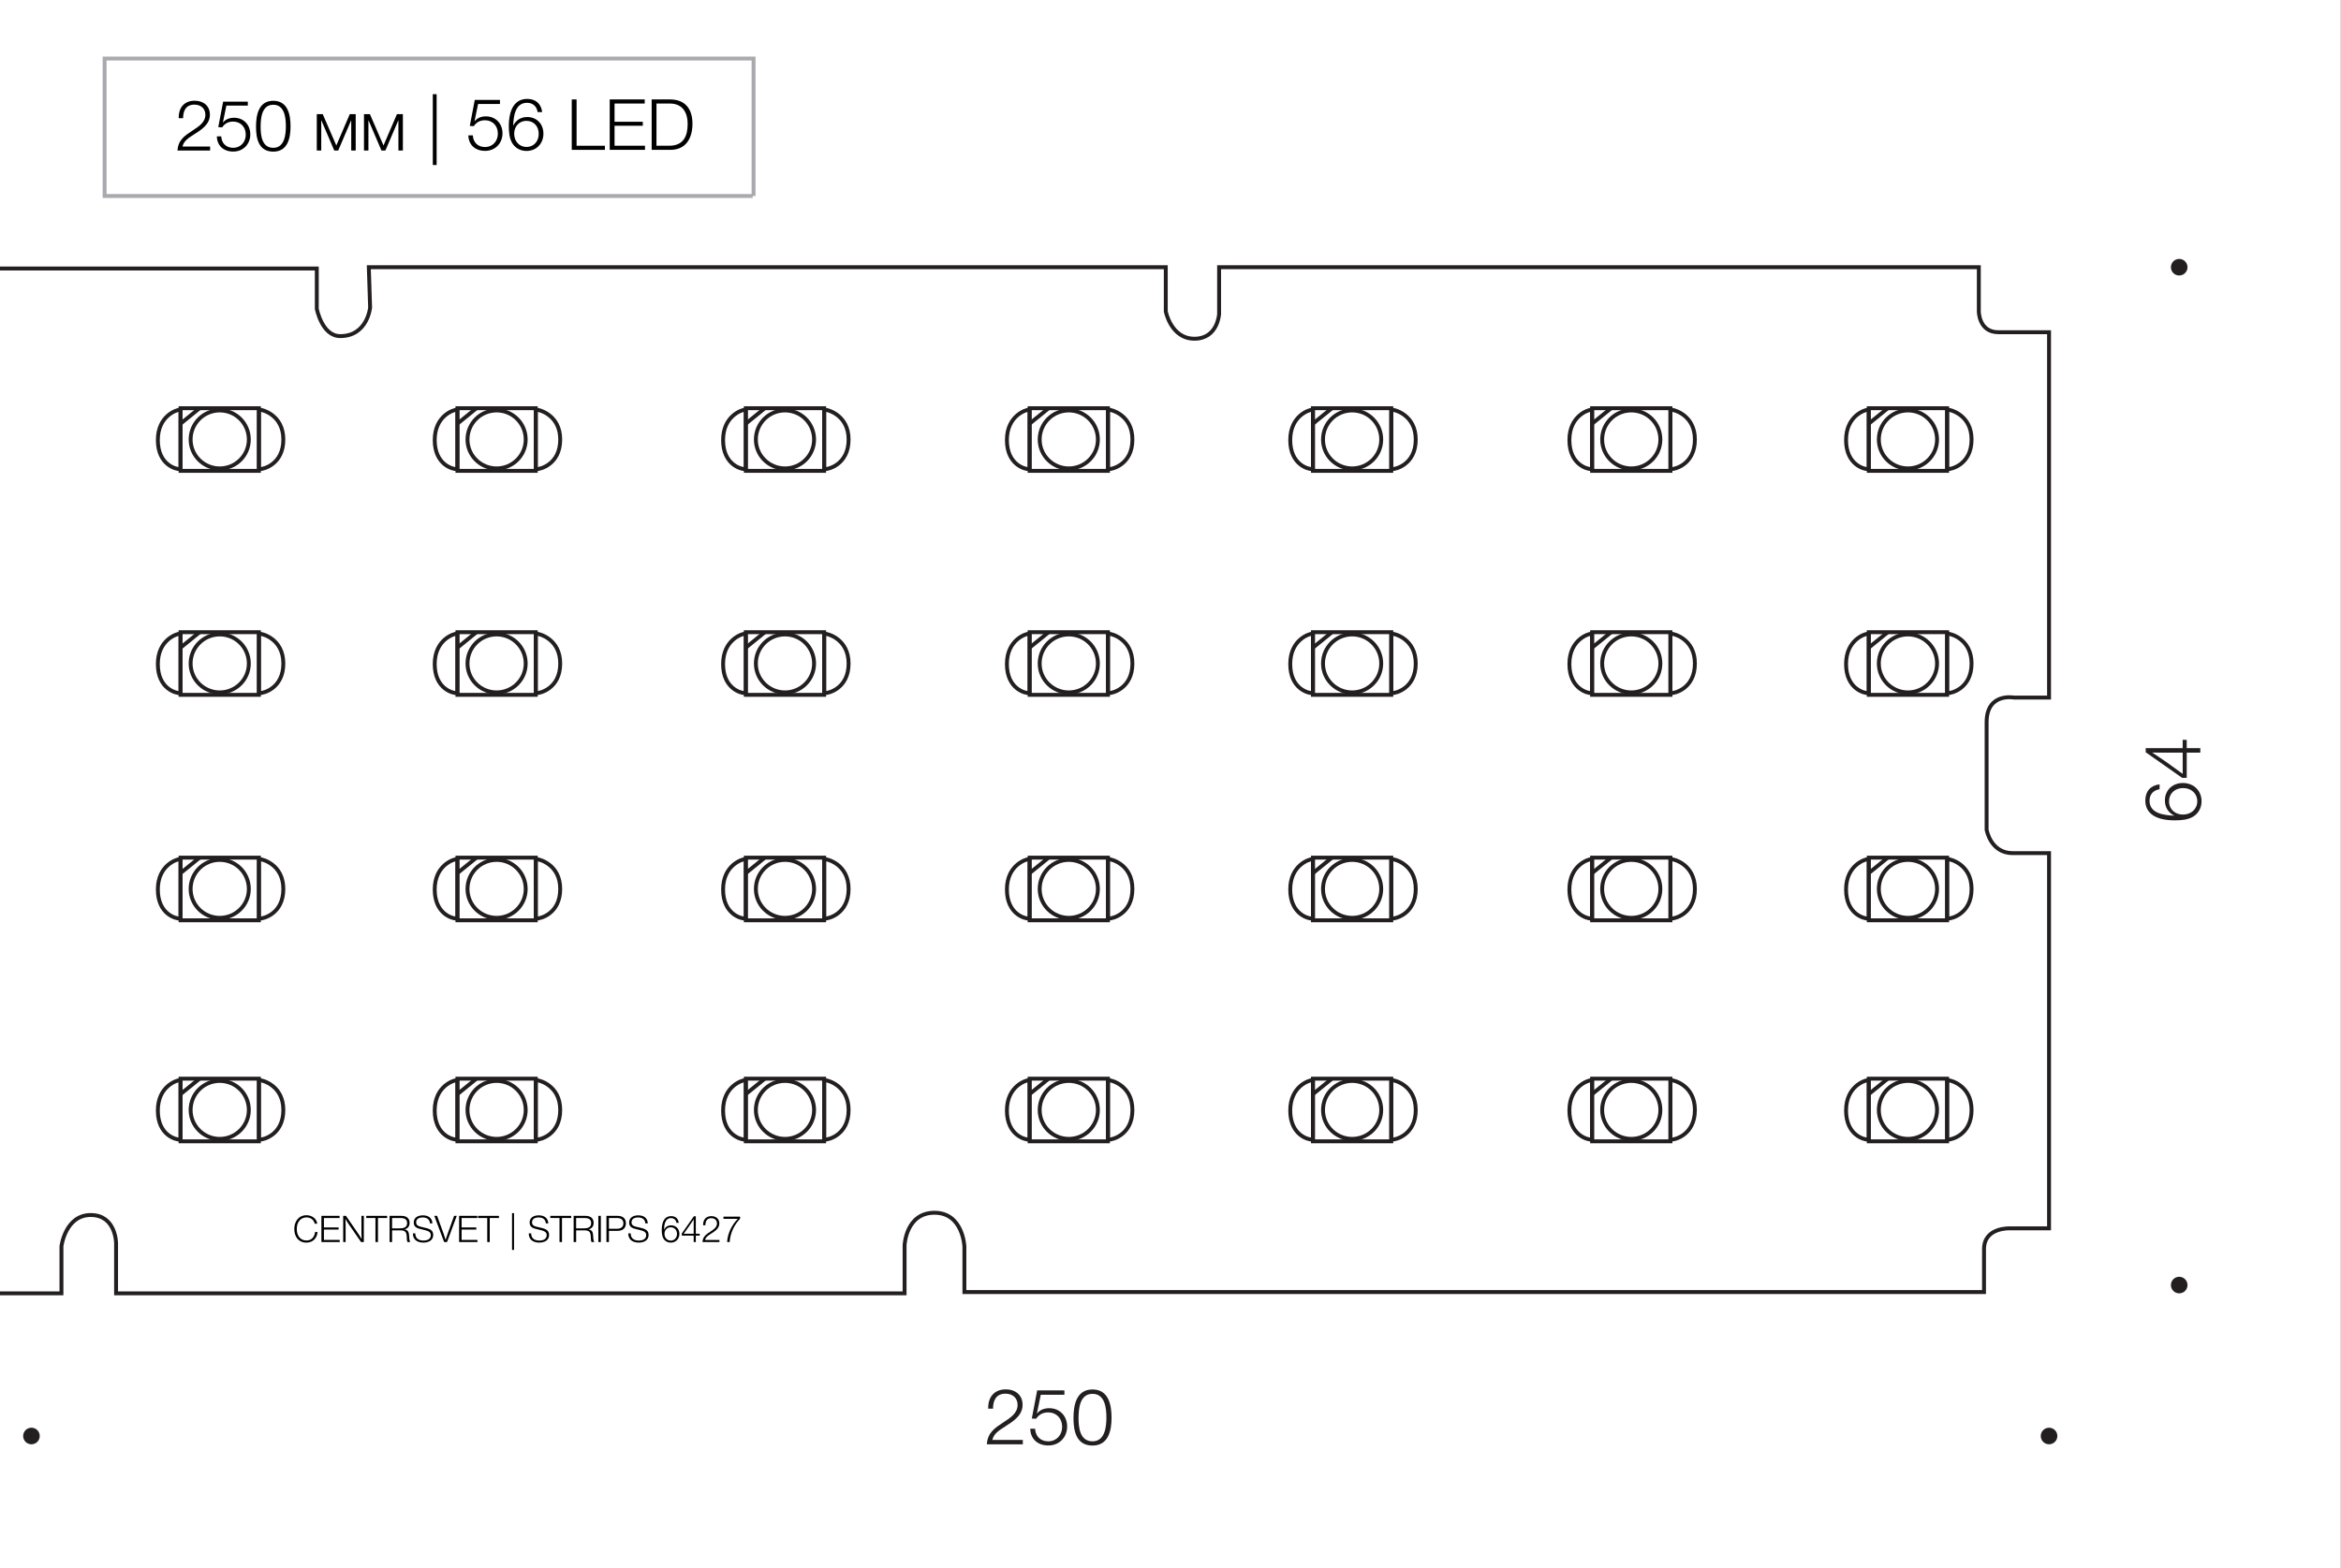 <?xml version="1.0" encoding="utf-8"?>
<!-- Generator: Adobe Illustrator 16.0.0, SVG Export Plug-In . SVG Version: 6.00 Build 0)  -->
<!DOCTYPE svg PUBLIC "-//W3C//DTD SVG 1.1//EN" "http://www.w3.org/Graphics/SVG/1.1/DTD/svg11.dtd">
<svg version="1.1" id="Слой_1" xmlns="http://www.w3.org/2000/svg" xmlns:xlink="http://www.w3.org/1999/xlink" x="0px" y="0px"
	 width="1200.004px" height="804px" viewBox="0 0 1200.004 804" enable-background="new 0 0 1200.004 804" xml:space="preserve">
<rect x="0" y="0" width="1200.004" height="804" fill="#808080" stroke="none"/>
<rect x="0" y="0.002" fill="#FFFFFF" width="1199.886" height="803.996"/>
<polyline opacity="0.8" fill="none" stroke="#939598" stroke-width="2" stroke-miterlimit="10" enable-background="new    " points="
	385.861,100.498 53.623,100.498 53.623,30.011 386.281,30.011 386.281,100.498 "/>
<g>
	<path d="M221.857,48.295h1.961v36.316h-1.961V48.295z"/>
	<path d="M310.081,76.84h-16.995V50.984h2.471v23.75h14.523L310.081,76.84L310.081,76.84z"/>
	<path d="M330.488,53.09h-15.472v9.332h14.489v2.07h-14.489v10.241h15.615v2.105h-18.086V50.983h17.938L330.488,53.09L330.488,53.09
		z"/>
	<path d="M343.411,50.983c8.062,0,11.55,5.156,11.55,12.457c0,7.228-3.194,13.398-11.33,13.398h-9.588V50.983H343.411
		L343.411,50.983z M336.513,74.733h6.501c7.555,0,9.479-5.229,9.479-11.149c0-6.5-3.124-10.494-9.079-10.494h-6.897L336.513,74.733
		L336.513,74.733z"/>
</g>
<g>
	<path fill="none" stroke="#231F20" stroke-width="2" stroke-miterlimit="10" d="M80.912,225.646
		c0,12.854,9.579,14.979,11.064,14.871l0.57,0.108v-30.517h-0.57C90.837,210.108,80.912,213.024,80.912,225.646z"/>
	<path fill="none" stroke="#231F20" stroke-width="2" stroke-miterlimit="10" d="M145.246,225.367
		c0,12.854-10.467,15.258-11.959,15.148h-0.565v-30.407h0.565C134.434,210.108,145.246,212.747,145.246,225.367z"/>
	<line fill="none" stroke="#231F20" stroke-width="2" stroke-miterlimit="10" x1="102.302" y1="209.308" x2="92.554" y2="217.228"/>
	
		<rect x="92.554" y="209.308" fill="none" stroke="#231F20" stroke-width="2" stroke-miterlimit="10" width="40.157" height="32.125"/>
	<path fill="none" stroke="#231F20" stroke-width="2" stroke-miterlimit="10" d="M127.552,225.367
		c0-8.257-6.653-14.906-14.901-14.906c-8.282,0-14.937,6.649-14.937,14.906c0,8.148,6.655,14.809,14.937,14.809
		C120.899,240.174,127.552,233.517,127.552,225.367z"/>
</g>
<g>
	<path fill="none" stroke="#231F20" stroke-width="2" stroke-miterlimit="10" d="M80.912,340.5c0,12.854,9.579,14.979,11.064,14.871
		l0.57,0.107v-30.517h-0.57C90.837,324.963,80.912,327.879,80.912,340.5z"/>
	<path fill="none" stroke="#231F20" stroke-width="2" stroke-miterlimit="10" d="M145.246,340.222
		c0,12.854-10.467,15.258-11.959,15.149h-0.565v-30.408h0.565C134.434,324.963,145.246,327.602,145.246,340.222z"/>
	<line fill="none" stroke="#231F20" stroke-width="2" stroke-miterlimit="10" x1="102.302" y1="324.162" x2="92.554" y2="332.082"/>
	
		<rect x="92.554" y="324.162" fill="none" stroke="#231F20" stroke-width="2" stroke-miterlimit="10" width="40.157" height="32.125"/>
	<path fill="none" stroke="#231F20" stroke-width="2" stroke-miterlimit="10" d="M127.552,340.222
		c0-8.257-6.653-14.906-14.901-14.906c-8.282,0-14.937,6.649-14.937,14.906c0,8.149,6.655,14.81,14.937,14.81
		C120.899,355.028,127.552,348.371,127.552,340.222z"/>
</g>
<g>
	<path fill="none" stroke="#231F20" stroke-width="2" stroke-miterlimit="10" d="M80.912,456.099
		c0,12.854,9.579,14.979,11.064,14.871l0.57,0.108V440.56h-0.57C90.837,440.562,80.912,443.478,80.912,456.099z"/>
	<path fill="none" stroke="#231F20" stroke-width="2" stroke-miterlimit="10" d="M145.246,455.82
		c0,12.854-10.467,15.258-11.959,15.147h-0.565V440.56h0.565C134.434,440.562,145.246,443.2,145.246,455.82z"/>
	<line fill="none" stroke="#231F20" stroke-width="2" stroke-miterlimit="10" x1="102.302" y1="439.761" x2="92.554" y2="447.681"/>
	
		<rect x="92.554" y="439.761" fill="none" stroke="#231F20" stroke-width="2" stroke-miterlimit="10" width="40.157" height="32.125"/>
	<path fill="none" stroke="#231F20" stroke-width="2" stroke-miterlimit="10" d="M127.552,455.82
		c0-8.258-6.653-14.906-14.901-14.906c-8.282,0-14.937,6.648-14.937,14.906c0,8.147,6.655,14.809,14.937,14.809
		C120.899,470.627,127.552,463.97,127.552,455.82z"/>
</g>
<g>
	<path fill="none" stroke="#231F20" stroke-width="2" stroke-miterlimit="10" d="M80.912,569.432
		c0,12.854,9.579,14.979,11.064,14.871l0.57,0.108v-30.519h-0.57C90.837,553.895,80.912,556.811,80.912,569.432z"/>
	<path fill="none" stroke="#231F20" stroke-width="2" stroke-miterlimit="10" d="M145.246,569.154
		c0,12.854-10.467,15.258-11.959,15.147h-0.565v-30.408h0.565C134.434,553.895,145.246,556.533,145.246,569.154z"/>
	<line fill="none" stroke="#231F20" stroke-width="2" stroke-miterlimit="10" x1="102.302" y1="553.094" x2="92.554" y2="561.014"/>
	
		<rect x="92.554" y="553.094" fill="none" stroke="#231F20" stroke-width="2" stroke-miterlimit="10" width="40.157" height="32.125"/>
	<path fill="none" stroke="#231F20" stroke-width="2" stroke-miterlimit="10" d="M127.552,569.154
		c0-8.258-6.653-14.906-14.901-14.906c-8.282,0-14.937,6.648-14.937,14.906c0,8.147,6.655,14.809,14.937,14.809
		C120.899,583.96,127.552,577.303,127.552,569.154z"/>
</g>
<g>
	<path fill="none" stroke="#231F20" stroke-width="2" stroke-miterlimit="10" d="M222.837,225.646
		c0,12.854,9.579,14.979,11.064,14.871l0.57,0.108v-30.517h-0.57C232.762,210.108,222.837,213.024,222.837,225.646z"/>
	<path fill="none" stroke="#231F20" stroke-width="2" stroke-miterlimit="10" d="M287.171,225.367
		c0,12.854-10.466,15.258-11.959,15.148h-0.565v-30.407h0.565C276.359,210.108,287.171,212.747,287.171,225.367z"/>
	
		<line fill="none" stroke="#231F20" stroke-width="2" stroke-miterlimit="10" x1="244.227" y1="209.308" x2="234.479" y2="217.228"/>
	
		<rect x="234.479" y="209.308" fill="none" stroke="#231F20" stroke-width="2" stroke-miterlimit="10" width="40.157" height="32.125"/>
	<path fill="none" stroke="#231F20" stroke-width="2" stroke-miterlimit="10" d="M269.477,225.367c0-8.257-6.653-14.906-14.9-14.906
		c-8.283,0-14.938,6.649-14.938,14.906c0,8.148,6.655,14.809,14.938,14.809C262.823,240.174,269.477,233.517,269.477,225.367z"/>
</g>
<g>
	<path fill="none" stroke="#231F20" stroke-width="2" stroke-miterlimit="10" d="M222.837,340.5
		c0,12.854,9.579,14.979,11.064,14.871l0.57,0.107v-30.517h-0.57C232.762,324.963,222.837,327.879,222.837,340.5z"/>
	<path fill="none" stroke="#231F20" stroke-width="2" stroke-miterlimit="10" d="M287.171,340.222
		c0,12.854-10.466,15.258-11.959,15.149h-0.565v-30.408h0.565C276.359,324.963,287.171,327.602,287.171,340.222z"/>
	
		<line fill="none" stroke="#231F20" stroke-width="2" stroke-miterlimit="10" x1="244.227" y1="324.162" x2="234.479" y2="332.082"/>
	
		<rect x="234.479" y="324.162" fill="none" stroke="#231F20" stroke-width="2" stroke-miterlimit="10" width="40.157" height="32.125"/>
	<path fill="none" stroke="#231F20" stroke-width="2" stroke-miterlimit="10" d="M269.477,340.222c0-8.257-6.653-14.906-14.9-14.906
		c-8.283,0-14.938,6.649-14.938,14.906c0,8.149,6.655,14.81,14.938,14.81C262.823,355.028,269.477,348.371,269.477,340.222z"/>
</g>
<g>
	<path fill="none" stroke="#231F20" stroke-width="2" stroke-miterlimit="10" d="M222.837,456.099
		c0,12.854,9.579,14.979,11.064,14.871l0.57,0.108V440.56h-0.57C232.762,440.562,222.837,443.478,222.837,456.099z"/>
	<path fill="none" stroke="#231F20" stroke-width="2" stroke-miterlimit="10" d="M287.171,455.82
		c0,12.854-10.466,15.258-11.959,15.147h-0.565V440.56h0.565C276.359,440.562,287.171,443.2,287.171,455.82z"/>
	
		<line fill="none" stroke="#231F20" stroke-width="2" stroke-miterlimit="10" x1="244.227" y1="439.761" x2="234.479" y2="447.681"/>
	
		<rect x="234.479" y="439.761" fill="none" stroke="#231F20" stroke-width="2" stroke-miterlimit="10" width="40.157" height="32.125"/>
	<path fill="none" stroke="#231F20" stroke-width="2" stroke-miterlimit="10" d="M269.477,455.82c0-8.258-6.653-14.906-14.9-14.906
		c-8.283,0-14.938,6.648-14.938,14.906c0,8.147,6.655,14.809,14.938,14.809C262.823,470.627,269.477,463.97,269.477,455.82z"/>
</g>
<g>
	<path fill="none" stroke="#231F20" stroke-width="2" stroke-miterlimit="10" d="M222.837,569.432
		c0,12.854,9.579,14.979,11.064,14.871l0.57,0.108v-30.519h-0.57C232.762,553.895,222.837,556.811,222.837,569.432z"/>
	<path fill="none" stroke="#231F20" stroke-width="2" stroke-miterlimit="10" d="M287.171,569.154
		c0,12.854-10.466,15.258-11.959,15.147h-0.565v-30.408h0.565C276.359,553.895,287.171,556.533,287.171,569.154z"/>
	
		<line fill="none" stroke="#231F20" stroke-width="2" stroke-miterlimit="10" x1="244.227" y1="553.094" x2="234.479" y2="561.014"/>
	
		<rect x="234.479" y="553.094" fill="none" stroke="#231F20" stroke-width="2" stroke-miterlimit="10" width="40.157" height="32.125"/>
	<path fill="none" stroke="#231F20" stroke-width="2" stroke-miterlimit="10" d="M269.477,569.154c0-8.258-6.653-14.906-14.9-14.906
		c-8.283,0-14.938,6.648-14.938,14.906c0,8.147,6.655,14.809,14.938,14.809C262.823,583.96,269.477,577.303,269.477,569.154z"/>
</g>
<g>
	<path fill="none" stroke="#231F20" stroke-width="2" stroke-miterlimit="10" d="M370.661,225.646
		c0,12.854,9.579,14.979,11.064,14.871l0.57,0.108v-30.517h-0.57C380.587,210.108,370.661,213.024,370.661,225.646z"/>
	<path fill="none" stroke="#231F20" stroke-width="2" stroke-miterlimit="10" d="M434.995,225.367
		c0,12.854-10.466,15.258-11.959,15.148h-0.564v-30.407h0.564C424.183,210.108,434.995,212.747,434.995,225.367z"/>
	
		<line fill="none" stroke="#231F20" stroke-width="2" stroke-miterlimit="10" x1="392.052" y1="209.308" x2="382.303" y2="217.228"/>
	
		<rect x="382.303" y="209.308" fill="none" stroke="#231F20" stroke-width="2" stroke-miterlimit="10" width="40.157" height="32.125"/>
	<path fill="none" stroke="#231F20" stroke-width="2" stroke-miterlimit="10" d="M417.302,225.367c0-8.257-6.652-14.906-14.9-14.906
		c-8.283,0-14.938,6.649-14.938,14.906c0,8.148,6.654,14.809,14.938,14.809C410.648,240.174,417.302,233.517,417.302,225.367z"/>
</g>
<g>
	<path fill="none" stroke="#231F20" stroke-width="2" stroke-miterlimit="10" d="M370.661,340.5
		c0,12.854,9.579,14.979,11.064,14.871l0.57,0.107v-30.517h-0.57C380.587,324.963,370.661,327.879,370.661,340.5z"/>
	<path fill="none" stroke="#231F20" stroke-width="2" stroke-miterlimit="10" d="M434.995,340.222
		c0,12.854-10.466,15.258-11.959,15.149h-0.564v-30.408h0.564C424.183,324.963,434.995,327.602,434.995,340.222z"/>
	
		<line fill="none" stroke="#231F20" stroke-width="2" stroke-miterlimit="10" x1="392.052" y1="324.162" x2="382.303" y2="332.082"/>
	
		<rect x="382.303" y="324.162" fill="none" stroke="#231F20" stroke-width="2" stroke-miterlimit="10" width="40.157" height="32.125"/>
	<path fill="none" stroke="#231F20" stroke-width="2" stroke-miterlimit="10" d="M417.302,340.222c0-8.257-6.652-14.906-14.9-14.906
		c-8.283,0-14.938,6.649-14.938,14.906c0,8.149,6.654,14.81,14.938,14.81C410.648,355.028,417.302,348.371,417.302,340.222z"/>
</g>
<g>
	<path fill="none" stroke="#231F20" stroke-width="2" stroke-miterlimit="10" d="M370.661,456.099
		c0,12.854,9.579,14.979,11.064,14.871l0.57,0.108V440.56h-0.57C380.587,440.562,370.661,443.478,370.661,456.099z"/>
	<path fill="none" stroke="#231F20" stroke-width="2" stroke-miterlimit="10" d="M434.995,455.82
		c0,12.854-10.466,15.258-11.959,15.147h-0.564V440.56h0.564C424.183,440.562,434.995,443.2,434.995,455.82z"/>
	
		<line fill="none" stroke="#231F20" stroke-width="2" stroke-miterlimit="10" x1="392.052" y1="439.761" x2="382.303" y2="447.681"/>
	
		<rect x="382.303" y="439.761" fill="none" stroke="#231F20" stroke-width="2" stroke-miterlimit="10" width="40.157" height="32.125"/>
	<path fill="none" stroke="#231F20" stroke-width="2" stroke-miterlimit="10" d="M417.302,455.82c0-8.258-6.652-14.906-14.9-14.906
		c-8.283,0-14.938,6.648-14.938,14.906c0,8.147,6.654,14.809,14.938,14.809C410.648,470.627,417.302,463.97,417.302,455.82z"/>
</g>
<g>
	<path fill="none" stroke="#231F20" stroke-width="2" stroke-miterlimit="10" d="M370.661,569.432
		c0,12.854,9.579,14.979,11.064,14.871l0.57,0.108v-30.519h-0.57C380.587,553.895,370.661,556.811,370.661,569.432z"/>
	<path fill="none" stroke="#231F20" stroke-width="2" stroke-miterlimit="10" d="M434.995,569.154
		c0,12.854-10.466,15.258-11.959,15.147h-0.564v-30.408h0.564C424.183,553.895,434.995,556.533,434.995,569.154z"/>
	
		<line fill="none" stroke="#231F20" stroke-width="2" stroke-miterlimit="10" x1="392.052" y1="553.094" x2="382.303" y2="561.014"/>
	
		<rect x="382.303" y="553.094" fill="none" stroke="#231F20" stroke-width="2" stroke-miterlimit="10" width="40.157" height="32.125"/>
	<path fill="none" stroke="#231F20" stroke-width="2" stroke-miterlimit="10" d="M417.302,569.154c0-8.258-6.652-14.906-14.9-14.906
		c-8.283,0-14.938,6.648-14.938,14.906c0,8.147,6.654,14.809,14.938,14.809C410.648,583.96,417.302,577.303,417.302,569.154z"/>
</g>
<g>
	<path fill="none" stroke="#231F20" stroke-width="2" stroke-miterlimit="10" d="M516.144,225.646
		c0,12.854,9.579,14.979,11.065,14.871l0.569,0.108v-30.517h-0.569C526.069,210.108,516.144,213.024,516.144,225.646z"/>
	<path fill="none" stroke="#231F20" stroke-width="2" stroke-miterlimit="10" d="M580.479,225.367
		c0,12.854-10.467,15.258-11.959,15.148h-0.565v-30.407h0.565C569.666,210.108,580.479,212.747,580.479,225.367z"/>
	
		<line fill="none" stroke="#231F20" stroke-width="2" stroke-miterlimit="10" x1="537.533" y1="209.308" x2="527.785" y2="217.228"/>
	
		<rect x="527.785" y="209.308" fill="none" stroke="#231F20" stroke-width="2" stroke-miterlimit="10" width="40.157" height="32.125"/>
	<path fill="none" stroke="#231F20" stroke-width="2" stroke-miterlimit="10" d="M562.783,225.367c0-8.257-6.652-14.906-14.9-14.906
		c-8.283,0-14.938,6.649-14.938,14.906c0,8.148,6.654,14.809,14.938,14.809C556.131,240.174,562.783,233.517,562.783,225.367z"/>
</g>
<g>
	<path fill="none" stroke="#231F20" stroke-width="2" stroke-miterlimit="10" d="M516.144,340.5
		c0,12.854,9.579,14.979,11.065,14.871l0.569,0.107v-30.517h-0.569C526.069,324.963,516.144,327.879,516.144,340.5z"/>
	<path fill="none" stroke="#231F20" stroke-width="2" stroke-miterlimit="10" d="M580.479,340.222
		c0,12.854-10.467,15.258-11.959,15.149h-0.565v-30.408h0.565C569.666,324.963,580.479,327.602,580.479,340.222z"/>
	
		<line fill="none" stroke="#231F20" stroke-width="2" stroke-miterlimit="10" x1="537.533" y1="324.162" x2="527.785" y2="332.082"/>
	
		<rect x="527.785" y="324.162" fill="none" stroke="#231F20" stroke-width="2" stroke-miterlimit="10" width="40.157" height="32.125"/>
	<path fill="none" stroke="#231F20" stroke-width="2" stroke-miterlimit="10" d="M562.783,340.222c0-8.257-6.652-14.906-14.9-14.906
		c-8.283,0-14.938,6.649-14.938,14.906c0,8.149,6.654,14.81,14.938,14.81C556.131,355.028,562.783,348.371,562.783,340.222z"/>
</g>
<g>
	<path fill="none" stroke="#231F20" stroke-width="2" stroke-miterlimit="10" d="M516.144,456.099
		c0,12.854,9.579,14.979,11.065,14.871l0.569,0.108V440.56h-0.569C526.069,440.562,516.144,443.478,516.144,456.099z"/>
	<path fill="none" stroke="#231F20" stroke-width="2" stroke-miterlimit="10" d="M580.479,455.82
		c0,12.854-10.467,15.258-11.959,15.147h-0.565V440.56h0.565C569.666,440.562,580.479,443.2,580.479,455.82z"/>
	
		<line fill="none" stroke="#231F20" stroke-width="2" stroke-miterlimit="10" x1="537.533" y1="439.761" x2="527.785" y2="447.681"/>
	
		<rect x="527.785" y="439.761" fill="none" stroke="#231F20" stroke-width="2" stroke-miterlimit="10" width="40.157" height="32.125"/>
	<path fill="none" stroke="#231F20" stroke-width="2" stroke-miterlimit="10" d="M562.783,455.82c0-8.258-6.652-14.906-14.9-14.906
		c-8.283,0-14.938,6.648-14.938,14.906c0,8.147,6.654,14.809,14.938,14.809C556.131,470.627,562.783,463.97,562.783,455.82z"/>
</g>
<g>
	<path fill="none" stroke="#231F20" stroke-width="2" stroke-miterlimit="10" d="M516.144,569.432
		c0,12.854,9.579,14.979,11.065,14.871l0.569,0.108v-30.519h-0.569C526.069,553.895,516.144,556.811,516.144,569.432z"/>
	<path fill="none" stroke="#231F20" stroke-width="2" stroke-miterlimit="10" d="M580.479,569.154
		c0,12.854-10.467,15.258-11.959,15.147h-0.565v-30.408h0.565C569.666,553.895,580.479,556.533,580.479,569.154z"/>
	
		<line fill="none" stroke="#231F20" stroke-width="2" stroke-miterlimit="10" x1="537.533" y1="553.094" x2="527.785" y2="561.014"/>
	
		<rect x="527.785" y="553.094" fill="none" stroke="#231F20" stroke-width="2" stroke-miterlimit="10" width="40.157" height="32.125"/>
	<path fill="none" stroke="#231F20" stroke-width="2" stroke-miterlimit="10" d="M562.783,569.154c0-8.258-6.652-14.906-14.9-14.906
		c-8.283,0-14.938,6.648-14.938,14.906c0,8.147,6.654,14.809,14.938,14.809C556.131,583.96,562.783,577.303,562.783,569.154z"/>
</g>
<g>
	<path fill="none" stroke="#231F20" stroke-width="2" stroke-miterlimit="10" d="M661.381,225.646
		c0,12.854,9.578,14.979,11.064,14.871l0.569,0.108v-30.517h-0.569C671.306,210.108,661.381,213.024,661.381,225.646z"/>
	<path fill="none" stroke="#231F20" stroke-width="2" stroke-miterlimit="10" d="M725.715,225.367
		c0,12.854-10.467,15.258-11.959,15.148h-0.564v-30.407h0.564C714.903,210.108,725.715,212.747,725.715,225.367z"/>
	
		<line fill="none" stroke="#231F20" stroke-width="2" stroke-miterlimit="10" x1="682.771" y1="209.308" x2="673.023" y2="217.228"/>
	
		<rect x="673.023" y="209.308" fill="none" stroke="#231F20" stroke-width="2" stroke-miterlimit="10" width="40.156" height="32.125"/>
	<path fill="none" stroke="#231F20" stroke-width="2" stroke-miterlimit="10" d="M708.021,225.367
		c0-8.257-6.653-14.906-14.901-14.906c-8.282,0-14.938,6.649-14.938,14.906c0,8.148,6.655,14.809,14.938,14.809
		C701.366,240.174,708.021,233.517,708.021,225.367z"/>
</g>
<g>
	<path fill="none" stroke="#231F20" stroke-width="2" stroke-miterlimit="10" d="M661.381,340.5
		c0,12.854,9.578,14.979,11.064,14.871l0.569,0.107v-30.517h-0.569C671.306,324.963,661.381,327.879,661.381,340.5z"/>
	<path fill="none" stroke="#231F20" stroke-width="2" stroke-miterlimit="10" d="M725.715,340.222
		c0,12.854-10.467,15.258-11.959,15.149h-0.564v-30.408h0.564C714.903,324.963,725.715,327.602,725.715,340.222z"/>
	
		<line fill="none" stroke="#231F20" stroke-width="2" stroke-miterlimit="10" x1="682.771" y1="324.162" x2="673.023" y2="332.082"/>
	
		<rect x="673.023" y="324.162" fill="none" stroke="#231F20" stroke-width="2" stroke-miterlimit="10" width="40.156" height="32.125"/>
	<path fill="none" stroke="#231F20" stroke-width="2" stroke-miterlimit="10" d="M708.021,340.222
		c0-8.257-6.653-14.906-14.901-14.906c-8.282,0-14.938,6.649-14.938,14.906c0,8.149,6.655,14.81,14.938,14.81
		C701.366,355.028,708.021,348.371,708.021,340.222z"/>
</g>
<g>
	<path fill="none" stroke="#231F20" stroke-width="2" stroke-miterlimit="10" d="M661.381,456.099
		c0,12.854,9.578,14.979,11.064,14.871l0.569,0.108V440.56h-0.569C671.306,440.562,661.381,443.478,661.381,456.099z"/>
	<path fill="none" stroke="#231F20" stroke-width="2" stroke-miterlimit="10" d="M725.715,455.82
		c0,12.854-10.467,15.258-11.959,15.147h-0.564V440.56h0.564C714.903,440.562,725.715,443.2,725.715,455.82z"/>
	
		<line fill="none" stroke="#231F20" stroke-width="2" stroke-miterlimit="10" x1="682.771" y1="439.761" x2="673.023" y2="447.681"/>
	
		<rect x="673.023" y="439.761" fill="none" stroke="#231F20" stroke-width="2" stroke-miterlimit="10" width="40.156" height="32.125"/>
	<path fill="none" stroke="#231F20" stroke-width="2" stroke-miterlimit="10" d="M708.021,455.82
		c0-8.258-6.653-14.906-14.901-14.906c-8.282,0-14.938,6.648-14.938,14.906c0,8.147,6.655,14.809,14.938,14.809
		C701.366,470.627,708.021,463.97,708.021,455.82z"/>
</g>
<g>
	<path fill="none" stroke="#231F20" stroke-width="2" stroke-miterlimit="10" d="M661.381,569.432
		c0,12.854,9.578,14.979,11.064,14.871l0.569,0.108v-30.519h-0.569C671.306,553.895,661.381,556.811,661.381,569.432z"/>
	<path fill="none" stroke="#231F20" stroke-width="2" stroke-miterlimit="10" d="M725.715,569.154
		c0,12.854-10.467,15.258-11.959,15.147h-0.564v-30.408h0.564C714.903,553.895,725.715,556.533,725.715,569.154z"/>
	
		<line fill="none" stroke="#231F20" stroke-width="2" stroke-miterlimit="10" x1="682.771" y1="553.094" x2="673.023" y2="561.014"/>
	
		<rect x="673.023" y="553.094" fill="none" stroke="#231F20" stroke-width="2" stroke-miterlimit="10" width="40.156" height="32.125"/>
	<path fill="none" stroke="#231F20" stroke-width="2" stroke-miterlimit="10" d="M708.021,569.154
		c0-8.258-6.653-14.906-14.901-14.906c-8.282,0-14.938,6.648-14.938,14.906c0,8.147,6.655,14.809,14.938,14.809
		C701.366,583.96,708.021,577.303,708.021,569.154z"/>
</g>
<g>
	<path fill="none" stroke="#231F20" stroke-width="2" stroke-miterlimit="10" d="M804.477,225.646
		c0,12.854,9.579,14.979,11.064,14.871l0.57,0.108v-30.517h-0.57C814.402,210.108,804.477,213.024,804.477,225.646z"/>
	<path fill="none" stroke="#231F20" stroke-width="2" stroke-miterlimit="10" d="M868.811,225.367
		c0,12.854-10.466,15.258-11.959,15.148h-0.564v-30.407h0.564C857.997,210.108,868.811,212.747,868.811,225.367z"/>
	
		<line fill="none" stroke="#231F20" stroke-width="2" stroke-miterlimit="10" x1="825.865" y1="209.308" x2="816.117" y2="217.228"/>
	
		<rect x="816.117" y="209.308" fill="none" stroke="#231F20" stroke-width="2" stroke-miterlimit="10" width="40.157" height="32.125"/>
	<path fill="none" stroke="#231F20" stroke-width="2" stroke-miterlimit="10" d="M851.115,225.367c0-8.257-6.652-14.906-14.9-14.906
		c-8.283,0-14.938,6.649-14.938,14.906c0,8.148,6.654,14.809,14.938,14.809C844.463,240.174,851.115,233.517,851.115,225.367z"/>
</g>
<g>
	<path fill="none" stroke="#231F20" stroke-width="2" stroke-miterlimit="10" d="M804.477,340.5
		c0,12.854,9.579,14.979,11.064,14.871l0.57,0.107v-30.517h-0.57C814.402,324.963,804.477,327.879,804.477,340.5z"/>
	<path fill="none" stroke="#231F20" stroke-width="2" stroke-miterlimit="10" d="M868.811,340.222
		c0,12.854-10.466,15.258-11.959,15.149h-0.564v-30.408h0.564C857.997,324.963,868.811,327.602,868.811,340.222z"/>
	
		<line fill="none" stroke="#231F20" stroke-width="2" stroke-miterlimit="10" x1="825.865" y1="324.162" x2="816.117" y2="332.082"/>
	
		<rect x="816.117" y="324.162" fill="none" stroke="#231F20" stroke-width="2" stroke-miterlimit="10" width="40.157" height="32.125"/>
	<path fill="none" stroke="#231F20" stroke-width="2" stroke-miterlimit="10" d="M851.115,340.222c0-8.257-6.652-14.906-14.9-14.906
		c-8.283,0-14.938,6.649-14.938,14.906c0,8.149,6.654,14.81,14.938,14.81C844.463,355.028,851.115,348.371,851.115,340.222z"/>
</g>
<g>
	<path fill="none" stroke="#231F20" stroke-width="2" stroke-miterlimit="10" d="M804.477,456.099
		c0,12.854,9.579,14.979,11.064,14.871l0.57,0.108V440.56h-0.57C814.402,440.562,804.477,443.478,804.477,456.099z"/>
	<path fill="none" stroke="#231F20" stroke-width="2" stroke-miterlimit="10" d="M868.811,455.82
		c0,12.854-10.466,15.258-11.959,15.147h-0.564V440.56h0.564C857.997,440.562,868.811,443.2,868.811,455.82z"/>
	
		<line fill="none" stroke="#231F20" stroke-width="2" stroke-miterlimit="10" x1="825.865" y1="439.761" x2="816.117" y2="447.681"/>
	
		<rect x="816.117" y="439.761" fill="none" stroke="#231F20" stroke-width="2" stroke-miterlimit="10" width="40.157" height="32.125"/>
	<path fill="none" stroke="#231F20" stroke-width="2" stroke-miterlimit="10" d="M851.115,455.82c0-8.258-6.652-14.906-14.9-14.906
		c-8.283,0-14.938,6.648-14.938,14.906c0,8.147,6.654,14.809,14.938,14.809C844.463,470.627,851.115,463.97,851.115,455.82z"/>
</g>
<g>
	<path fill="none" stroke="#231F20" stroke-width="2" stroke-miterlimit="10" d="M804.477,569.432
		c0,12.854,9.579,14.979,11.064,14.871l0.57,0.108v-30.519h-0.57C814.402,553.895,804.477,556.811,804.477,569.432z"/>
	<path fill="none" stroke="#231F20" stroke-width="2" stroke-miterlimit="10" d="M868.811,569.154
		c0,12.854-10.466,15.258-11.959,15.147h-0.564v-30.408h0.564C857.997,553.895,868.811,556.533,868.811,569.154z"/>
	
		<line fill="none" stroke="#231F20" stroke-width="2" stroke-miterlimit="10" x1="825.865" y1="553.094" x2="816.117" y2="561.014"/>
	
		<rect x="816.117" y="553.094" fill="none" stroke="#231F20" stroke-width="2" stroke-miterlimit="10" width="40.157" height="32.125"/>
	<path fill="none" stroke="#231F20" stroke-width="2" stroke-miterlimit="10" d="M851.115,569.154c0-8.258-6.652-14.906-14.9-14.906
		c-8.283,0-14.938,6.648-14.938,14.906c0,8.147,6.654,14.809,14.938,14.809C844.463,583.96,851.115,577.303,851.115,569.154z"/>
</g>
<g>
	<path fill="none" stroke="#231F20" stroke-width="2" stroke-miterlimit="10" d="M946.296,225.646
		c0,12.854,9.579,14.979,11.064,14.871l0.569,0.108v-30.517h-0.569C956.221,210.108,946.296,213.024,946.296,225.646z"/>
	<path fill="none" stroke="#231F20" stroke-width="2" stroke-miterlimit="10" d="M1010.63,225.367
		c0,12.854-10.467,15.258-11.959,15.148h-0.564v-30.407h0.564C999.818,210.108,1010.63,212.747,1010.63,225.367z"/>
	
		<line fill="none" stroke="#231F20" stroke-width="2" stroke-miterlimit="10" x1="967.686" y1="209.308" x2="957.938" y2="217.228"/>
	
		<rect x="957.938" y="209.308" fill="none" stroke="#231F20" stroke-width="2" stroke-miterlimit="10" width="40.157" height="32.125"/>
	<path fill="none" stroke="#231F20" stroke-width="2" stroke-miterlimit="10" d="M992.936,225.367c0-8.257-6.652-14.906-14.9-14.906
		c-8.283,0-14.938,6.649-14.938,14.906c0,8.148,6.655,14.809,14.938,14.809C986.281,240.174,992.936,233.517,992.936,225.367z"/>
</g>
<g>
	<path fill="none" stroke="#231F20" stroke-width="2" stroke-miterlimit="10" d="M946.296,340.5
		c0,12.854,9.579,14.979,11.064,14.871l0.569,0.107v-30.517h-0.569C956.221,324.963,946.296,327.879,946.296,340.5z"/>
	<path fill="none" stroke="#231F20" stroke-width="2" stroke-miterlimit="10" d="M1010.63,340.222
		c0,12.854-10.467,15.258-11.959,15.149h-0.564v-30.408h0.564C999.818,324.963,1010.63,327.602,1010.63,340.222z"/>
	
		<line fill="none" stroke="#231F20" stroke-width="2" stroke-miterlimit="10" x1="967.686" y1="324.162" x2="957.938" y2="332.082"/>
	
		<rect x="957.938" y="324.162" fill="none" stroke="#231F20" stroke-width="2" stroke-miterlimit="10" width="40.157" height="32.125"/>
	<path fill="none" stroke="#231F20" stroke-width="2" stroke-miterlimit="10" d="M992.936,340.222c0-8.257-6.652-14.906-14.9-14.906
		c-8.283,0-14.938,6.649-14.938,14.906c0,8.149,6.655,14.81,14.938,14.81C986.281,355.028,992.936,348.371,992.936,340.222z"/>
</g>
<g>
	<path fill="none" stroke="#231F20" stroke-width="2" stroke-miterlimit="10" d="M946.296,456.099
		c0,12.854,9.579,14.979,11.064,14.871l0.569,0.108V440.56h-0.569C956.221,440.562,946.296,443.478,946.296,456.099z"/>
	<path fill="none" stroke="#231F20" stroke-width="2" stroke-miterlimit="10" d="M1010.63,455.82
		c0,12.854-10.467,15.258-11.959,15.147h-0.564V440.56h0.564C999.818,440.562,1010.63,443.2,1010.63,455.82z"/>
	
		<line fill="none" stroke="#231F20" stroke-width="2" stroke-miterlimit="10" x1="967.686" y1="439.761" x2="957.938" y2="447.681"/>
	
		<rect x="957.938" y="439.761" fill="none" stroke="#231F20" stroke-width="2" stroke-miterlimit="10" width="40.157" height="32.125"/>
	<path fill="none" stroke="#231F20" stroke-width="2" stroke-miterlimit="10" d="M992.936,455.82c0-8.258-6.652-14.906-14.9-14.906
		c-8.283,0-14.938,6.648-14.938,14.906c0,8.147,6.655,14.809,14.938,14.809C986.281,470.627,992.936,463.97,992.936,455.82z"/>
</g>
<g>
	<path fill="none" stroke="#231F20" stroke-width="2" stroke-miterlimit="10" d="M946.296,569.432
		c0,12.854,9.579,14.979,11.064,14.871l0.569,0.108v-30.519h-0.569C956.221,553.895,946.296,556.811,946.296,569.432z"/>
	<path fill="none" stroke="#231F20" stroke-width="2" stroke-miterlimit="10" d="M1010.63,569.154
		c0,12.854-10.467,15.258-11.959,15.147h-0.564v-30.408h0.564C999.818,553.895,1010.63,556.533,1010.63,569.154z"/>
	
		<line fill="none" stroke="#231F20" stroke-width="2" stroke-miterlimit="10" x1="967.686" y1="553.094" x2="957.938" y2="561.014"/>
	
		<rect x="957.938" y="553.094" fill="none" stroke="#231F20" stroke-width="2" stroke-miterlimit="10" width="40.157" height="32.125"/>
	<path fill="none" stroke="#231F20" stroke-width="2" stroke-miterlimit="10" d="M992.936,569.154c0-8.258-6.652-14.906-14.9-14.906
		c-8.283,0-14.938,6.648-14.938,14.906c0,8.147,6.655,14.809,14.938,14.809C986.281,583.96,992.936,577.303,992.936,569.154z"/>
</g>
<path fill="none" stroke="#231F20" stroke-width="2" stroke-miterlimit="10" d="M0,137.678h162.388v20.667c0,0,2.666,14,12,14
	c14,0,15.332-14.667,15.332-14.667l-0.666-20.667h408.528v22.667c0,0,2.668,14,14.668,14s12.666-12.667,12.666-12.667v-24h389.432
	v22.667c0,0,0,10.667,10,10.667s26,0,26,0v187.333h-18c0,0-14-2.667-14,12.667s0,55.1,0,55.1s1.998,12,13.332,12s18.668,0,18.668,0
	v192.397h-20c0,0-13.334-0.668-13.334,10.666s0,22,0,22H494.359v-23.333c0,0-0.666-17.333-15.332-17.333
	c-14.668,0-15.334,16.666-15.334,16.666v24.667H59.502v-25.667c0,0,0-14.5-13-14.5s-15,16-15,16v24.167H0"/>
<g>
	<path d="M107.701,77.17H90.989c0.326-5.512,3.845-7.687,7.978-10.405c2.863-1.886,6.309-4.023,6.309-7.902
		c0-3.154-2.248-5.222-5.62-5.222c-4.387,0-5.801,3.189-5.801,6.961h-2.247v-0.325c0-5.365,3.081-8.63,8.157-8.63
		c4.749,0,7.831,2.828,7.831,7.181c0,5.038-4.496,7.758-8.23,10.149c-2.429,1.56-5.293,3.264-5.801,6.199
		c0.254,0,0.473-0.036,0.616-0.036h13.522L107.701,77.17L107.701,77.17z"/>
	<path d="M127.029,54.147h-10.984l-1.812,8.773c1.414-1.812,3.479-2.538,5.766-2.538c4.821,0,8.303,3.553,8.303,8.521
		c0,5.003-3.625,8.81-8.736,8.81c-5.004,0-8.303-3.045-8.412-7.795h2.248c0.183,3.518,2.502,5.873,6.164,5.873
		c3.697,0,6.417-2.863,6.417-6.742c0-3.952-2.685-6.707-6.454-6.707c-2.465,0-4.276,0.941-5.618,2.938l-2.03-0.071l2.502-13.088
		h12.652v2.028L127.029,54.147L127.029,54.147z"/>
	<path d="M148.931,64.844c0,6.092-1.521,12.906-8.847,12.906c-7.504,0-8.848-6.707-8.848-12.726c0-5.873,1.233-13.343,8.812-13.343
		C147.59,51.683,148.931,58.861,148.931,64.844z M133.595,65.098c0,4.388,0.688,10.695,6.489,10.695
		c5.766,0,6.453-6.707,6.453-11.021c0-4.353-0.615-11.06-6.453-11.06C134.139,53.713,133.595,60.638,133.595,65.098z"/>
	<path d="M180.043,77.17V61.834h-0.108l-6.562,15.336h-2.03l-6.562-15.336h-0.107V77.17h-2.284V58.535h3.046l6.961,16.062
		l6.89-16.062h3.045V77.17H180.043L180.043,77.17z"/>
	<path d="M204.229,77.17V61.834h-0.106L197.56,77.17h-2.03l-6.562-15.336h-0.109V77.17h-2.282V58.535h3.045l6.961,16.062
		l6.89-16.062h3.045V77.17H204.229L204.229,77.17z"/>
</g>
<g>
	<path d="M256.281,53.306h-11.212l-1.85,8.955c1.443-1.851,3.552-2.591,5.883-2.591c4.922,0,8.476,3.627,8.476,8.697
		c0,5.104-3.7,8.991-8.918,8.991c-5.105,0-8.475-3.108-8.584-7.956h2.293c0.187,3.59,2.555,5.994,6.291,5.994
		c3.773,0,6.55-2.924,6.55-6.883c0-4.032-2.738-6.847-6.586-6.847c-2.519,0-4.366,0.963-5.735,2.998l-2.072-0.073l2.554-13.357
		h12.914L256.281,53.306L256.281,53.306z"/>
	<path d="M275.594,57.486c-0.444-2.887-2.368-4.773-5.439-4.773c-6.217,0-6.92,7.18-7.104,11.805
		c1.369-2.887,3.959-4.516,7.216-4.516c4.811,0,8.288,3.553,8.288,8.512c0,5.146-3.626,8.881-8.658,8.881
		c-3.106,0-5.733-1.442-7.29-3.959c-1.554-2.518-1.773-5.884-1.773-8.771c0-8.992,3.33-13.949,9.396-13.949
		c4.366,0,7.144,2.441,7.696,6.771L275.594,57.486L275.594,57.486z M263.567,68.551c0,3.922,2.665,6.81,6.328,6.81
		c3.626,0,6.253-2.812,6.253-6.697c0-3.959-2.591-6.697-6.327-6.697C266.195,61.963,263.567,64.775,263.567,68.551z"/>
</g>
<g>
	<path d="M157.008,637.168c-3.716,0-6.148-2.754-6.148-6.997c0-3.771,2.188-7.054,6.263-7.054c2.584,0,5.187,1.622,5.487,4.355
		h-1.281c-0.415-1.999-2.057-3.242-4.244-3.242c-2.979,0-4.96,2.376-4.96,5.939c0,3.564,1.941,5.903,4.923,5.903
		c2.696,0,4.187-1.85,4.47-4.356h1.264C162.497,635.037,160.234,637.168,157.008,637.168z"/>
	<path d="M174.075,624.532h-8.034v4.847h7.523v1.075h-7.523v5.317h8.108v1.095h-9.393v-13.43h9.317L174.075,624.532L174.075,624.532
		z"/>
	<path d="M186.501,636.866h-1.415l-6.242-9.016c-0.642-0.925-1.283-1.866-1.773-2.866c0.075,1.074,0.096,2.131,0.096,3.206v8.676
		h-1.245v-13.429h1.415l6.28,9.108c0.621,0.905,1.226,1.849,1.754,2.812c-0.038-1.188-0.096-2.357-0.096-3.547v-8.374h1.228
		L186.501,636.866L186.501,636.866z"/>
	<path d="M198.457,624.532h-4.715v12.334h-1.283v-12.334h-4.715v-1.095h10.713V624.532z"/>
	<path d="M205.772,623.438c2.376,0,4.188,1.058,4.188,3.621c0,1.756-0.98,2.925-2.621,3.32c1.697,0.301,2.244,1.244,2.356,3.036
		c0.038,0.585,0.038,2.848,0.643,3.451h-1.452c-0.378-0.473-0.34-2.282-0.396-2.979c-0.17-2.526-1.111-3.018-3.563-3.018h-3.941
		v5.997h-1.282v-13.43L205.772,623.438L205.772,623.438z M200.982,629.851h3.791c1.904,0,3.923-0.32,3.923-2.716
		c0-2.056-1.604-2.603-3.339-2.603h-4.375V629.851z"/>
	<path d="M220.406,627.305c-0.112-2.037-1.546-3.056-3.733-3.056c-2.112,0-3.356,0.924-3.356,2.527c0,1.754,1.489,2.073,3.621,2.546
		c2.961,0.642,5.13,1.207,5.13,3.885c0,2.904-2.564,3.942-5.055,3.942c-3.338,0-5.355-1.735-5.355-4.604v-0.112h1.226
		c0,2.489,1.66,3.678,4.225,3.678c2.32,0,3.734-1.037,3.734-2.771c0-1.811-1.414-2.226-4.545-2.961
		c-2.056-0.472-4.206-0.943-4.206-3.527c0-2.263,1.792-3.678,4.678-3.678c2.829,0,4.753,1.358,4.885,4.131H220.406z"/>
	<path d="M229.154,636.866h-1.488l-5.036-13.429h1.434l3.508,9.655c0.32,0.888,0.604,1.773,0.85,2.68
		c0.302-0.888,0.547-1.792,0.868-2.659l3.487-9.676h1.358L229.154,636.866z"/>
	<path d="M244.656,624.532h-8.033v4.847h7.523v1.075h-7.523v5.317h8.108v1.095h-9.392v-13.43h9.315L244.656,624.532L244.656,624.532
		z"/>
	<path d="M255.762,624.532h-4.716v12.334h-1.282v-12.334h-4.715v-1.095h10.713V624.532z"/>
	<path d="M262.473,622.042h1.02v18.86h-1.02V622.042z"/>
	<path d="M279.804,627.305c-0.113-2.037-1.546-3.056-3.734-3.056c-2.111,0-3.355,0.924-3.355,2.527c0,1.754,1.489,2.073,3.621,2.546
		c2.961,0.642,5.13,1.207,5.13,3.885c0,2.904-2.565,3.942-5.055,3.942c-3.339,0-5.356-1.735-5.356-4.604v-0.112h1.226
		c0,2.489,1.66,3.678,4.226,3.678c2.32,0,3.734-1.037,3.734-2.771c0-1.811-1.414-2.226-4.546-2.961
		c-2.056-0.472-4.206-0.943-4.206-3.527c0-2.263,1.792-3.678,4.679-3.678c2.829,0,4.753,1.358,4.885,4.131H279.804z"/>
	<path d="M292.797,624.532h-4.716v12.334h-1.282v-12.334h-4.715v-1.095h10.713V624.532z"/>
	<path d="M300.113,623.438c2.377,0,4.188,1.058,4.188,3.621c0,1.756-0.981,2.925-2.622,3.32c1.696,0.301,2.244,1.244,2.356,3.036
		c0.038,0.585,0.038,2.848,0.643,3.451h-1.452c-0.378-0.473-0.34-2.282-0.396-2.979c-0.17-2.526-1.111-3.018-3.563-3.018h-3.94
		v5.997h-1.282v-13.43L300.113,623.438L300.113,623.438z M295.323,629.851h3.791c1.904,0,3.923-0.32,3.923-2.716
		c0-2.056-1.604-2.603-3.339-2.603h-4.375V629.851z"/>
	<path d="M307.993,636.866h-1.281v-13.429h1.281V636.866z"/>
	<path d="M316.612,623.438c2.508,0,4.226,1.265,4.226,3.772c0,2.621-1.718,3.923-4.264,3.923h-4.432v5.733h-1.283v-13.43
		L316.612,623.438L316.612,623.438z M312.142,630.058h4.073c1.849,0,3.339-0.754,3.339-2.753c0-1.924-1.283-2.771-3.207-2.771
		h-4.205V630.058z"/>
	<path d="M330.811,627.305c-0.113-2.037-1.546-3.056-3.734-3.056c-2.111,0-3.355,0.924-3.355,2.527c0,1.754,1.489,2.073,3.621,2.546
		c2.961,0.642,5.13,1.207,5.13,3.885c0,2.904-2.565,3.942-5.055,3.942c-3.339,0-5.356-1.735-5.356-4.604v-0.112h1.227
		c0,2.489,1.659,3.678,4.226,3.678c2.319,0,3.732-1.037,3.732-2.771c0-1.811-1.413-2.226-4.545-2.961
		c-2.056-0.472-4.206-0.943-4.206-3.527c0-2.263,1.792-3.678,4.679-3.678c2.829,0,4.753,1.358,4.885,4.131H330.811z"/>
	<path d="M346.745,627.021c-0.227-1.472-1.207-2.434-2.771-2.434c-3.169,0-3.527,3.658-3.621,6.016
		c0.697-1.471,2.018-2.301,3.677-2.301c2.452,0,4.226,1.812,4.226,4.338c0,2.621-1.849,4.526-4.413,4.526
		c-1.584,0-2.923-0.735-3.715-2.018c-0.792-1.283-0.905-2.999-0.905-4.472c0-4.582,1.697-7.108,4.79-7.108
		c2.226,0,3.64,1.243,3.923,3.45h-1.189V627.021z M340.615,632.66c0,1.999,1.357,3.471,3.226,3.471c1.849,0,3.188-1.434,3.188-3.414
		c0-2.018-1.319-3.413-3.225-3.413C341.954,629.304,340.615,630.736,340.615,632.66z"/>
	<path d="M358.682,633.585h-2v3.281h-1.094v-3.281h-6.093v-1.113l6.188-8.808h0.999v8.939h2V633.585z M355.588,627.398
		c0-0.999,0-1.265,0.02-2.17c-1.622,2.527-3.356,4.961-5.148,7.375h5.13L355.588,627.398L355.588,627.398z"/>
	<path d="M368.788,636.866h-8.693c0.17-2.866,1.999-3.998,4.148-5.413c1.49-0.98,3.281-2.093,3.281-4.111
		c0-1.641-1.169-2.716-2.923-2.716c-2.282,0-3.018,1.66-3.018,3.621h-1.17v-0.17c0-2.791,1.604-4.488,4.243-4.488
		c2.472,0,4.073,1.471,4.073,3.734c0,2.621-2.338,4.036-4.281,5.28c-1.264,0.812-2.753,1.696-3.018,3.226
		c0.133,0,0.246-0.019,0.321-0.019h7.033v1.056H368.788z"/>
	<path d="M379.368,624.909c-3.036,3.188-5.036,7.336-5.355,11.957h-1.282c0.227-4.338,2.433-8.864,5.488-11.919h-7.355v-1.113h8.506
		L379.368,624.909L379.368,624.909z"/>
</g>
<path fill="#231F20" d="M16.122,740.572c2.349,0,4.253-1.9,4.253-4.243c0-2.356-1.904-4.261-4.253-4.261
	c-2.35,0-4.252,1.902-4.252,4.261C11.869,738.67,13.773,740.572,16.122,740.572"/>
<path fill="#231F20" d="M1117.067,141.263c2.349,0,4.253-1.9,4.253-4.242c0-2.357-1.904-4.262-4.253-4.262
	c-2.35,0-4.252,1.902-4.252,4.262C1112.814,139.36,1114.717,141.263,1117.067,141.263"/>
<path fill="#231F20" d="M1117.067,663.175c2.349,0,4.253-1.9,4.253-4.242c0-2.357-1.904-4.262-4.253-4.262
	c-2.35,0-4.252,1.902-4.252,4.262C1112.814,661.272,1114.717,663.175,1117.067,663.175"/>
<path fill="#231F20" d="M1050.348,740.573c2.349,0,4.253-1.9,4.253-4.242c0-2.357-1.904-4.262-4.253-4.262
	c-2.35,0-4.252,1.902-4.252,4.262C1046.095,738.671,1047.998,740.573,1050.348,740.573"/>
<g>
	<path fill="#231F20" d="M1107.011,404.684c-3.12,0.48-5.159,2.56-5.159,5.879c0,6.719,7.759,7.479,12.758,7.679
		c-3.119-1.479-4.879-4.278-4.879-7.798c0-5.199,3.84-8.959,9.198-8.959c5.56,0,9.599,3.92,9.599,9.358
		c0,3.359-1.561,6.198-4.279,7.878c-2.72,1.68-6.359,1.92-9.479,1.92c-9.719,0-15.078-3.6-15.078-10.158
		c0-4.719,2.641-7.719,7.319-8.318V404.684z M1118.969,417.682c4.239,0,7.359-2.879,7.359-6.839c0-3.919-3.04-6.759-7.239-6.759
		c-4.279,0-7.239,2.799-7.239,6.839C1111.85,414.842,1114.889,417.682,1118.969,417.682z"/>
	<path fill="#231F20" d="M1120.928,379.364v4.24h6.959v2.319h-6.959v12.918h-2.359l-18.676-13.118v-2.12h18.956v-4.24H1120.928z
		 M1107.811,385.923c-2.119,0-2.68,0-4.6-0.04c5.359,3.439,10.519,7.119,15.638,10.918v-10.878H1107.811z"/>
</g>
<g>
	<path fill="#231F20" d="M524.304,740.572h-18.437c0.36-6.078,4.239-8.479,8.798-11.478c3.16-2.079,6.959-4.439,6.959-8.719
		c0-3.479-2.479-5.759-6.199-5.759c-4.839,0-6.399,3.52-6.399,7.679h-2.479v-0.36c0-5.918,3.399-9.518,8.999-9.518
		c5.239,0,8.639,3.119,8.639,7.918c0,5.559-4.959,8.559-9.079,11.198c-2.68,1.72-5.839,3.6-6.399,6.839c0.28,0,0.52-0.04,0.68-0.04
		h14.917V740.572z"/>
	<path fill="#231F20" d="M545.625,715.178h-12.118l-2,9.678c1.56-2,3.839-2.8,6.359-2.8c5.319,0,9.158,3.919,9.158,9.398
		c0,5.519-3.999,9.719-9.638,9.719c-5.519,0-9.159-3.36-9.278-8.599h2.479c0.2,3.879,2.759,6.479,6.799,6.479
		c4.079,0,7.079-3.159,7.079-7.438c0-4.359-2.959-7.399-7.119-7.399c-2.72,0-4.719,1.041-6.199,3.24l-2.24-0.08l2.759-14.438h13.958
		V715.178z"/>
	<path fill="#231F20" d="M569.784,726.975c0,6.719-1.68,14.238-9.758,14.238c-8.279,0-9.758-7.398-9.758-14.038
		c0-6.479,1.36-14.718,9.718-14.718C568.304,712.457,569.784,720.376,569.784,726.975z M552.867,727.255
		c0,4.839,0.76,11.798,7.159,11.798c6.359,0,7.119-7.398,7.119-12.158c0-4.799-0.68-12.197-7.119-12.197
		C553.467,714.697,552.867,722.336,552.867,727.255z"/>
</g>
</svg>

